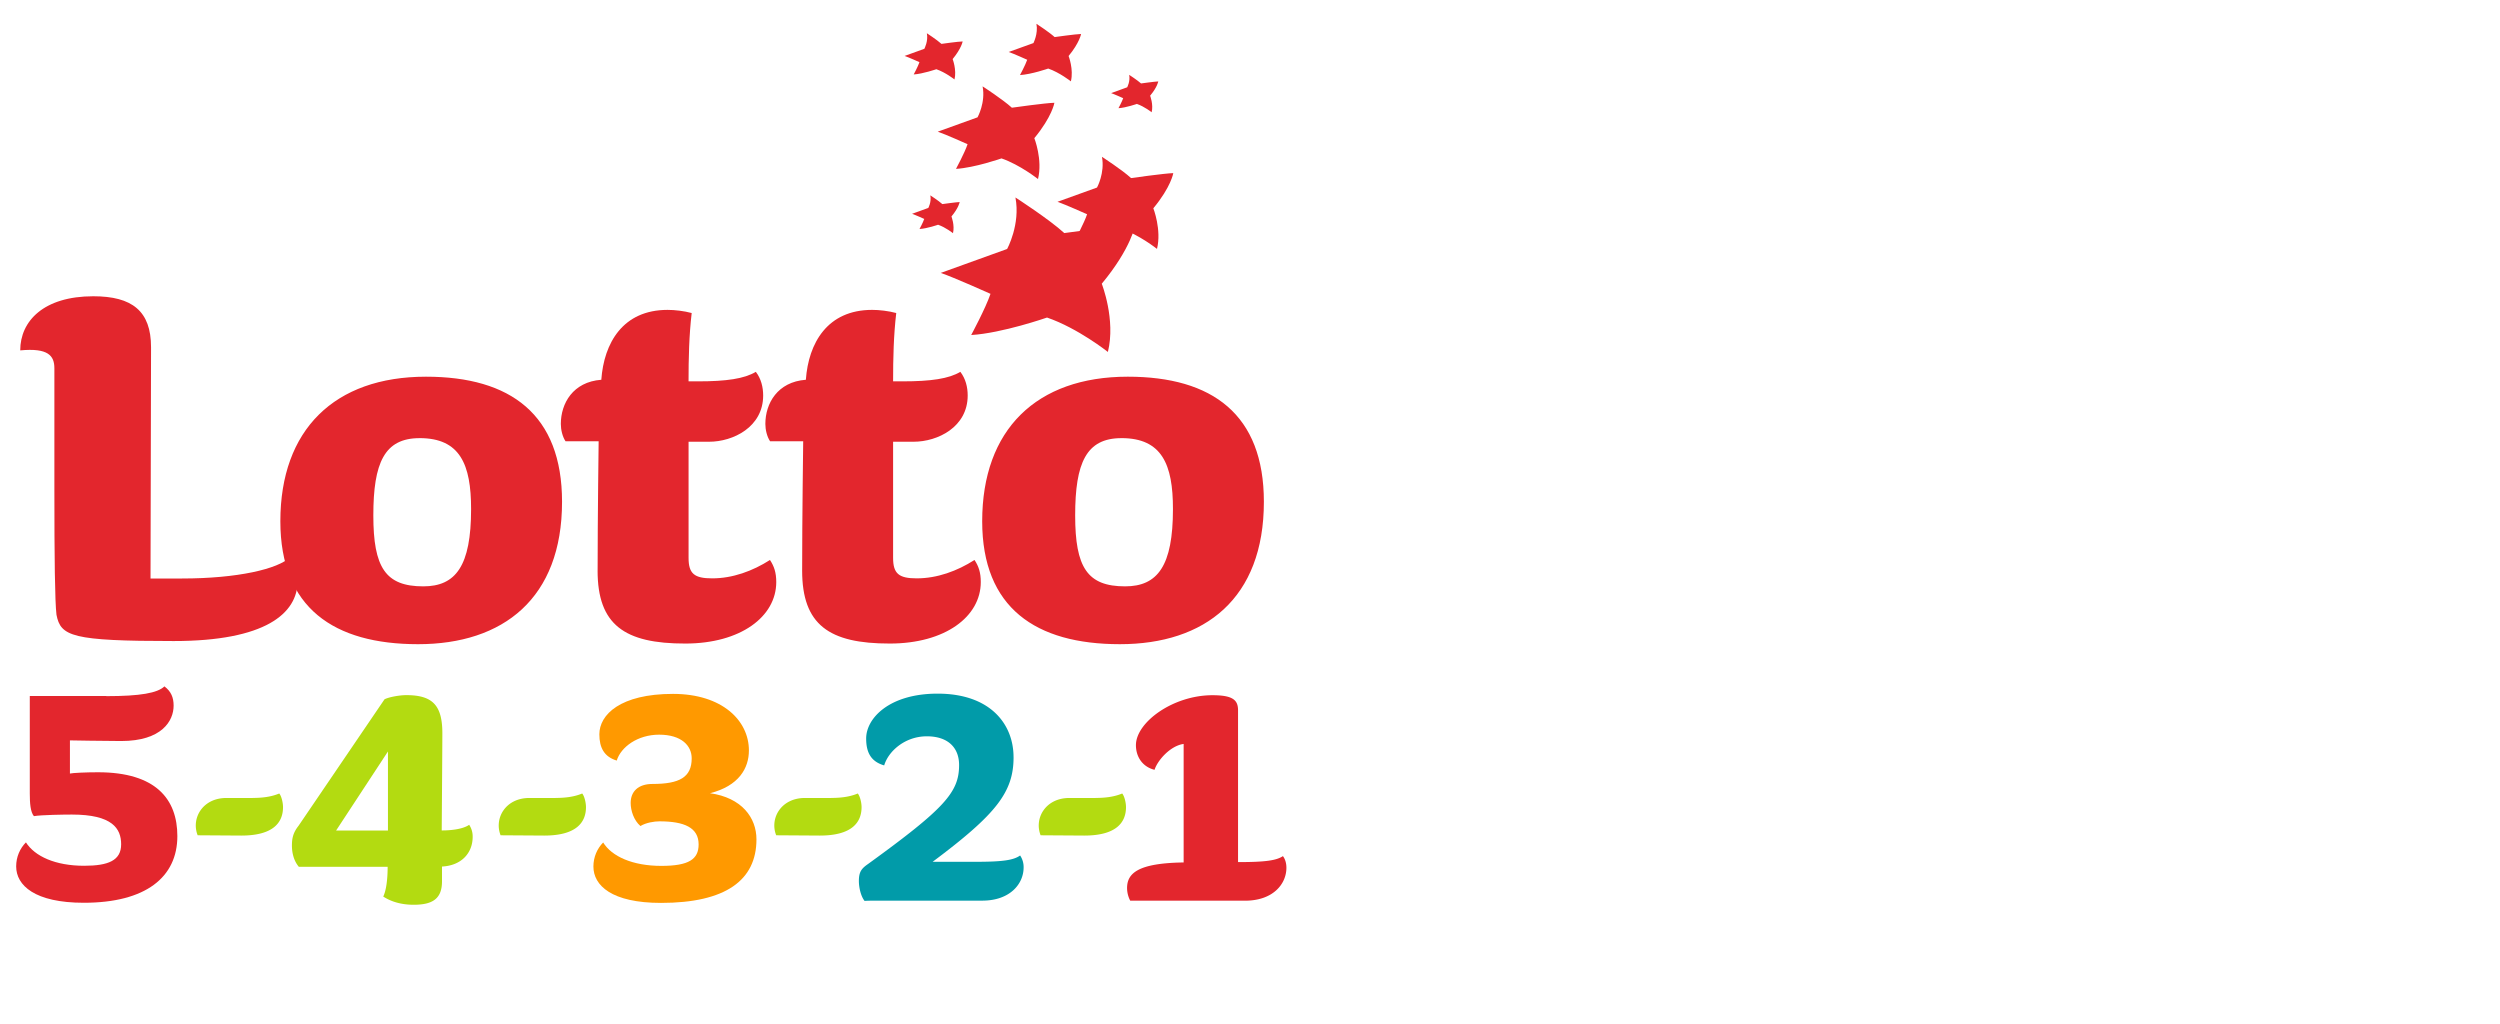 <svg fill="none" xmlns="http://www.w3.org/2000/svg" viewBox="0 0 105 43">
  <path d="M6.344 14.584l-.022 9.713h1.325c2.317 0 4.04-.396 4.548-.905.242.264.308.575.308.992 0 1.391-1.369 2.54-5.208 2.54-4.282 0-4.747-.198-4.923-1.105-.066-.574-.088-2.317-.088-5.32v-5.033c0-.53-.264-.86-1.434-.75 0-1.237.992-2.273 3.067-2.273 1.633 0 2.427.618 2.427 2.141z" fill="#E3262D"/>
  <path d="M17.557 27.056c-3.531 0-5.782-1.523-5.782-5.164 0-3.842 2.272-6.071 6.115-6.071 3.553 0 5.716 1.588 5.716 5.254 0 4.06-2.473 5.981-6.049 5.981zm.066-8.654c-1.479 0-1.943 1.038-1.943 3.245 0 2.185.508 2.98 2.097 2.98 1.369 0 2.009-.86 2.009-3.246 0-1.875-.462-2.98-2.163-2.98zm7.477 5.562c0-2.163.043-5.43.043-5.43h-1.39c-.132-.198-.198-.487-.198-.729 0-.86.508-1.767 1.7-1.855.11-1.544.905-2.935 2.782-2.935.308 0 .684.044 1.014.132-.11.926-.132 1.92-.132 2.87h.399c1.192 0 1.943-.11 2.427-.4.22.287.308.641.308.993 0 1.325-1.26 1.943-2.273 1.943h-.86v4.878c0 .663.241.86.992.86.86 0 1.698-.307 2.427-.772.175.264.264.53.264.927 0 1.456-1.501 2.583-3.818 2.583-2.561.005-3.686-.792-3.686-3.065z" fill="#E3262D"/>
  <path d="M33.69 23.964c0-2.163.044-5.43.044-5.43h-1.39c-.133-.198-.199-.487-.199-.729 0-.86.509-1.767 1.701-1.855.11-1.544.905-2.935 2.782-2.935.308 0 .684.044 1.014.132-.11.926-.132 1.92-.132 2.87h.398c1.193 0 1.943-.11 2.427-.4.22.287.308.641.308.993 0 1.325-1.258 1.943-2.273 1.943h-.86v4.878c0 .663.242.86.992.86.86 0 1.699-.307 2.427-.772.176.264.264.53.264.927 0 1.456-1.5 2.583-3.817 2.583-2.56.005-3.686-.792-3.686-3.065zm13.344 3.092c-3.531 0-5.782-1.523-5.782-5.164 0-3.842 2.273-6.071 6.115-6.071 3.553 0 5.716 1.588 5.716 5.254 0 4.06-2.473 5.981-6.049 5.981zm.066-8.654c-1.478 0-1.943 1.038-1.943 3.245 0 2.185.509 2.98 2.097 2.98 1.369 0 2.01-.86 2.01-3.246.002-1.875-.463-2.98-2.164-2.98zM41.269 3.627s.85.55 1.23.897c0 0 1.414-.2 1.786-.207 0 0-.093.579-.843 1.486 0 0 .356.904.154 1.718 0 0-.75-.597-1.533-.868 0 0-1.129.394-1.911.44 0 0 .364-.672.486-1.036 0 0-.928-.418-1.253-.526l1.671-.603c.003-.003.345-.621.213-1.3zm-2.341-2.231s.422.274.613.447c0 0 .704-.1.89-.102 0 0-.047.288-.42.74 0 0 .175.45.078.856 0 0-.374-.296-.763-.43 0 0-.562.195-.95.22 0 0 .18-.335.241-.516 0 0-.462-.208-.623-.262l.83-.3c0-.008.17-.316.104-.653zM43.53 1s.528.342.765.557c0 0 .88-.124 1.11-.13 0 0-.06.362-.524.925 0 0 .22.562.096 1.065 0 0-.467-.369-.951-.538 0 0-.702.245-1.186.274 0 0 .225-.418.303-.643 0 0-.576-.259-.777-.327l1.039-.374c-.005 0 .205-.386.125-.809zm3.895 2.143s.345.223.499.362c0 0 .572-.08.723-.085 0 0-.036.234-.342.6 0 0 .145.367.064.695 0 0-.303-.242-.621-.35 0 0-.457.16-.772.179 0 0 .146-.271.198-.42 0 0-.377-.17-.506-.213l.674-.245c-.002.003.137-.249.083-.523zm-8.351 5.062s.347.225.504.367c0 0 .576-.081.728-.086 0 0-.037.237-.345.606 0 0 .145.37.064.702 0 0-.306-.245-.626-.355 0 0-.462.162-.78.179 0 0 .15-.274.199-.423 0 0-.38-.171-.511-.215l.682-.247c0 .002.139-.252.085-.528zm3.573.088s1.42.916 2.053 1.496c0 0 2.361-.333 2.98-.35 0 0-.154.97-1.406 2.478 0 0 .594 1.51.257 2.865 0 0-1.251-.995-2.556-1.445 0 0-1.885.658-3.185.734 0 0 .606-1.122.811-1.73 0 0-1.547-.695-2.09-.878l2.787-1.005c0 .003.567-1.031.35-2.165z" fill="#E3262D"/>
  <path d="M46.282 6.587s.845.545 1.222.892c0 0 1.405-.198 1.774-.208 0 0-.09.577-.838 1.477 0 0 .352.899.154 1.706 0 0-.746-.592-1.523-.86 0 0-1.122.39-1.896.437 0 0 .361-.668.483-1.032 0 0-.921-.413-1.244-.523l1.66-.599c0 .003.337-.613.208-1.29zM4.464 29.238c1.435 0 2.151-.132 2.442-.41.279.212.386.464.386.809 0 .637-.491 1.486-2.204 1.486-.65 0-2.151-.027-2.151-.027v1.393c.105-.027.665-.054 1.18-.054 2.43 0 3.332 1.13 3.332 2.681 0 1.726-1.327 2.8-3.93 2.8-2.058 0-2.84-.73-2.84-1.527 0-.398.159-.757.41-1.009.372.584 1.235.982 2.444.982 1.022 0 1.555-.224 1.555-.901 0-.665-.372-1.25-2.07-1.25-.306 0-1.288.013-1.594.067-.146-.174-.173-.545-.173-.956v-4.089h3.213v.005z" fill="#E3262D"/>
  <path d="M10.614 33.513c.53 0 .862-.081 1.114-.186.093.105.159.386.159.572 0 .638-.398 1.195-1.752 1.195l-1.833-.012c-.279-.704.198-1.567 1.207-1.567h1.105v-.002zm12.723 0c.53 0 .863-.081 1.115-.186.093.105.159.386.159.572 0 .638-.399 1.195-1.753 1.195l-1.833-.012c-.278-.704.198-1.567 1.208-1.567h1.104v-.002zm11.575 0c.53 0 .863-.081 1.114-.186.093.105.16.386.16.572 0 .638-.4 1.195-1.753 1.195l-1.833-.012c-.279-.704.198-1.567 1.207-1.567h1.105v-.002zm11.106 0c.53 0 .862-.081 1.114-.186.093.105.16.386.16.572 0 .638-.4 1.195-1.753 1.195l-1.833-.012c-.279-.704.198-1.567 1.207-1.567h1.105v-.002zm-26.313 1.129a.87.87 0 01.147.503c0 .677-.464 1.208-1.288 1.25v.622c0 .743-.41.983-1.195.983-.491 0-.929-.12-1.273-.345.12-.24.185-.704.185-1.249h-3.73c-.212-.251-.29-.584-.29-.89 0-.29.039-.53.279-.835l3.61-5.311c.185-.093.623-.174.916-.174 1.114 0 1.513.438 1.513 1.606 0 .584-.027 4.077-.027 4.077.318.002.875-.04 1.153-.237zm-3.411-3.08l-2.178 3.32h2.178v-3.32z" fill="#B3DB11"/>
  <path d="M29.821 33.315c1.327.186 1.95 1.021 1.95 1.938 0 1.713-1.288 2.669-4.008 2.669-2.07 0-2.84-.731-2.84-1.528 0-.398.16-.757.41-1.01.36.585 1.235.983 2.443.983 1.155 0 1.566-.278 1.566-.901 0-.704-.596-.97-1.647-.97-.213 0-.557.053-.797.197-.279-.24-.41-.65-.41-.97 0-.48.317-.797.916-.797 1.13 0 1.647-.278 1.647-1.075 0-.53-.425-.995-1.368-.995-.902 0-1.606.518-1.78 1.088-.53-.16-.73-.545-.73-1.103 0-.823.877-1.698 3.094-1.698 2.058 0 3.187 1.114 3.187 2.375 0 .748-.423 1.491-1.633 1.797z" fill="#F90"/>
  <path d="M42.57 31.802c0 1.462-.717 2.39-3.4 4.394h1.791c1.142 0 1.606-.066 1.884-.266a.87.87 0 01.147.504c0 .677-.557 1.393-1.74 1.393h-4.236c-.317 0-.584 0-.703.012-.16-.198-.24-.572-.24-.836 0-.398.12-.53.386-.716 3.226-2.337 3.823-3.014 3.823-4.155 0-.743-.48-1.207-1.354-1.207-.93 0-1.62.637-1.792 1.222-.557-.16-.757-.545-.757-1.13 0-.85.97-1.884 3-1.884 2.208 0 3.19 1.274 3.19 2.669z" fill="#019BA9"/>
  <path d="M47.47 37.829a1.151 1.151 0 01-.133-.53c0-.611.438-1.049 2.376-1.076v-4.978c-.572.08-1.102.703-1.222 1.087-.491-.12-.782-.53-.782-1.036 0-.956 1.554-2.097 3.214-2.097.875 0 1.075.213 1.075.638v6.371c1.142 0 1.606-.066 1.885-.251.092.12.146.29.146.49 0 .678-.557 1.382-1.74 1.382h-4.82z" fill="#E3262D"/>
</svg>
